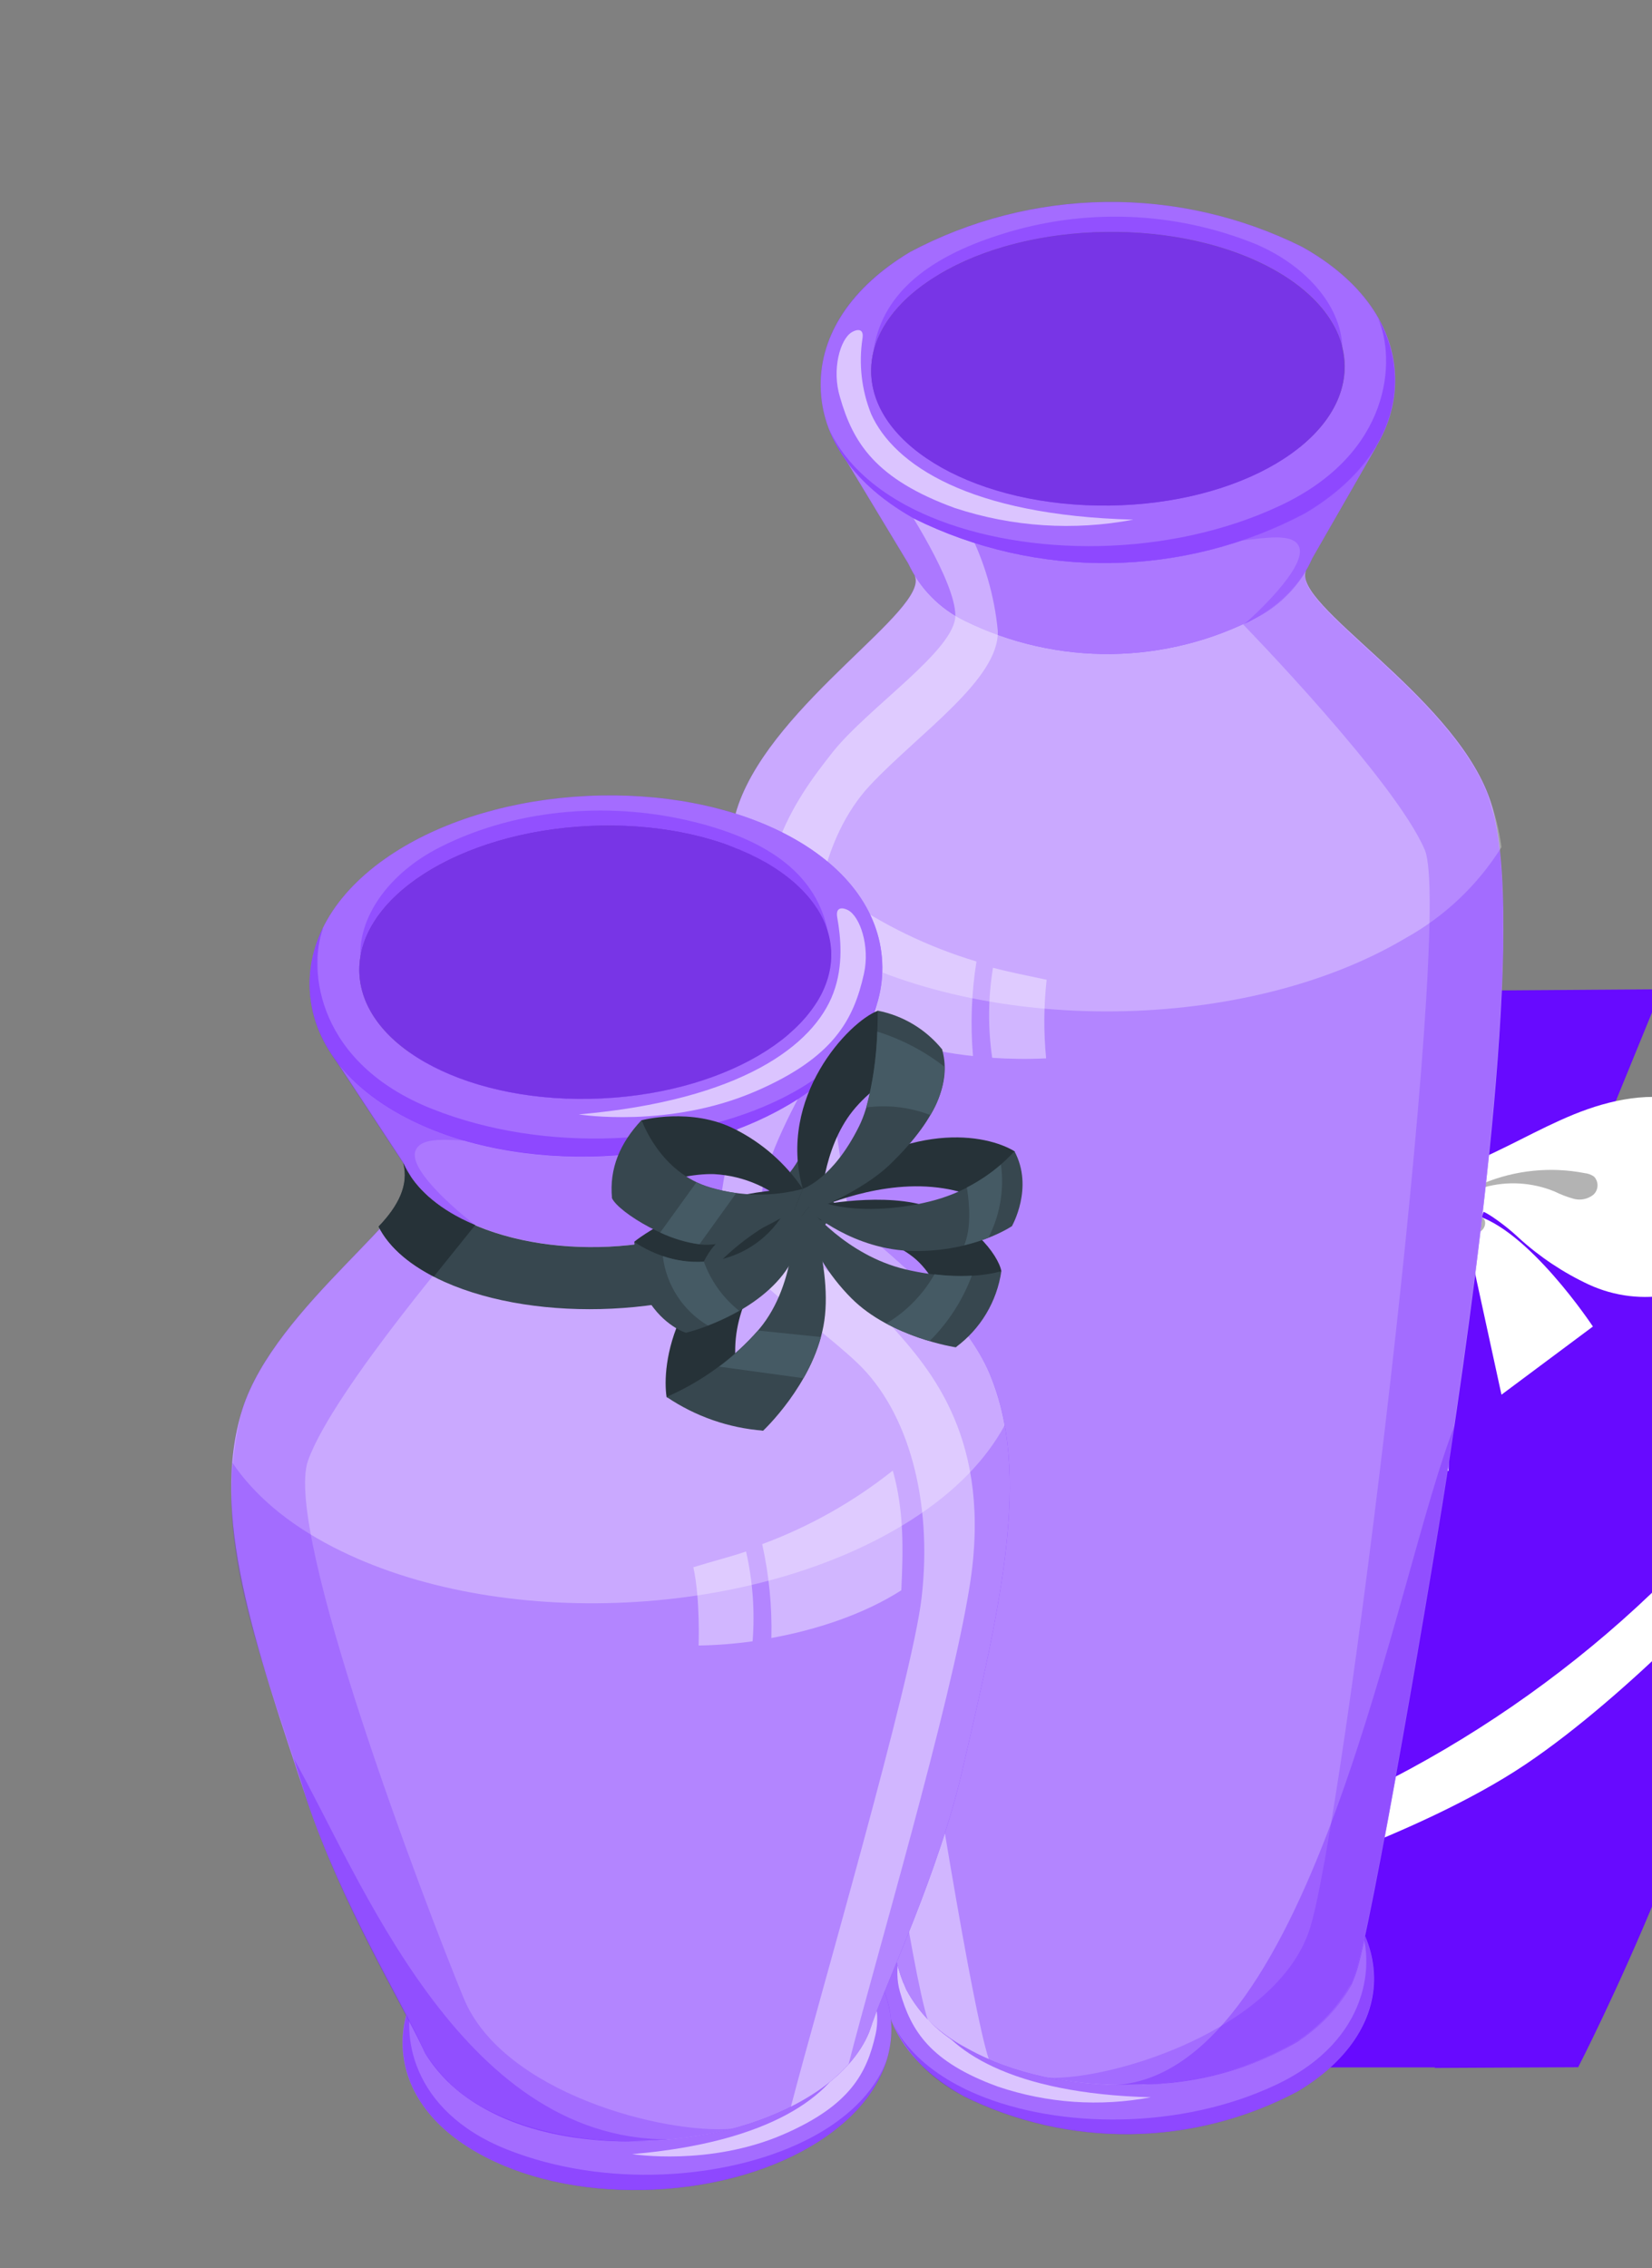 <svg width="118" height="162" viewBox="0 0 118 162" fill="none" xmlns="http://www.w3.org/2000/svg">
<rect x="0" y="0" width="118" height="162" fill="#808080" stroke="none"/>
<g id="Group 76723">
<g id="Bouquet">
<path id="Vector" d="M112.418 85.977L118.676 70.66L105.178 70.754V70.734L88.602 70.699L94.942 85.985C94.942 85.985 81.534 98.419 82.508 112.07C83.482 125.72 94.942 147.663 94.942 147.663H102.487V147.702L112.727 147.651C112.727 147.651 124.07 125.658 124.977 111.999C125.884 98.341 112.418 85.977 112.418 85.977Z" fill="#670AFF"/>
<path id="Vector_2" d="M101.586 83.102C100.416 83.003 99.295 82.591 98.34 81.909C97.362 81.275 96.466 80.516 95.469 79.91C93.004 78.428 90.066 77.943 87.255 78.553C87.12 78.568 86.993 78.627 86.895 78.721C86.809 78.85 86.772 79.005 86.79 79.159C86.805 82.62 86.818 86.081 86.829 89.544C86.794 89.901 86.874 90.26 87.055 90.569C87.361 90.96 87.947 91.026 88.46 91.03C90.108 91.088 91.757 90.969 93.38 90.678C95.01 90.382 96.535 89.669 97.808 88.609C98.387 88.101 98.883 87.506 99.478 87.017C100.049 86.492 100.791 86.192 101.567 86.172L101.586 83.102Z" fill="white"/>
<path id="Vector_3" d="M120.146 91.605C120.561 87.303 120.975 83 120.686 78.698C117.975 77.915 115.03 78.53 112.413 79.597C109.797 80.665 107.36 82.159 104.728 83.192L103.945 86.149C104.826 86.098 105.7 86.33 106.441 86.81C107.174 87.288 107.864 87.83 108.502 88.429C109.987 89.781 111.669 90.901 113.489 91.75C115.322 92.595 117.374 92.843 119.356 92.458C119.605 92.429 119.834 92.308 119.997 92.118C120.087 91.961 120.138 91.785 120.146 91.605Z" fill="white"/>
<path id="Vector_4" d="M101.833 86.888C101.833 86.888 101.051 86.81 99.878 88.742C98.704 90.674 94.863 100.062 94.863 100.062L103.468 105.072L103.883 87.768L101.833 86.888Z" fill="white"/>
<path id="Vector_5" d="M104.639 87.623L107.248 99.615L113.779 94.746C113.779 94.746 109.129 87.705 105.21 86.743L104.639 87.623Z" fill="white"/>
<path id="Vector_6" d="M106.091 85.93C106.125 85.334 106.067 84.737 105.919 84.158C105.805 83.658 105.841 83.192 105.293 82.793C105.034 82.638 104.743 82.545 104.442 82.523C104.141 82.5 103.839 82.549 103.56 82.664C103.255 82.175 102.524 82.207 101.996 82.43C101.735 82.554 101.506 82.738 101.33 82.967C101.153 83.196 101.033 83.464 100.979 83.748C100.872 84.317 100.906 84.904 101.077 85.457C101.264 86.284 101.696 87.034 102.316 87.612C102.602 87.859 102.946 88.029 103.315 88.107C103.684 88.185 104.067 88.168 104.429 88.058C104.891 87.918 105.299 87.638 105.596 87.257C105.894 86.876 106.067 86.413 106.091 85.93Z" fill="white"/>
<path id="Vector_7" d="M98.675 82.911C98.529 82.85 98.389 82.777 98.256 82.692L97.141 82.047C95.927 81.327 94.665 80.692 93.363 80.146C92.06 79.608 90.681 79.276 89.276 79.164C88.848 79.139 88.42 79.139 87.993 79.164C87.837 79.178 87.68 79.178 87.523 79.164C87.676 79.122 87.832 79.096 87.989 79.086C88.417 79.037 88.849 79.023 89.28 79.043C90.705 79.119 92.107 79.438 93.426 79.985C94.736 80.532 95.998 81.186 97.2 81.941C97.666 82.227 98.033 82.465 98.287 82.629C98.425 82.711 98.555 82.805 98.675 82.911Z" fill="white"/>
<path id="Vector_8" d="M96.71 83.932C96.279 83.924 95.848 83.881 95.424 83.803C94.993 83.781 94.566 83.724 94.144 83.635C94.574 83.557 95.014 83.557 95.443 83.635C95.88 83.658 96.309 83.759 96.71 83.932Z" fill="white"/>
<path id="Vector_9" d="M95.56 85.782C95.56 85.829 95.326 85.903 95.02 85.95C94.715 85.997 94.461 86.001 94.453 85.95C94.445 85.899 94.688 85.829 94.993 85.782C95.298 85.735 95.552 85.739 95.56 85.782Z" fill="white"/>
<path id="Vector_10" d="M101.469 84.909C101.393 84.784 101.354 84.64 101.356 84.494C101.323 84.147 101.371 83.798 101.496 83.473C101.619 83.147 101.814 82.853 102.068 82.613C102.267 82.437 102.416 82.366 102.427 82.382C102.103 82.718 101.839 83.107 101.645 83.532C101.506 83.977 101.446 84.443 101.469 84.909Z" fill="white"/>
<path id="Vector_11" d="M103.512 85.95C103.567 85.709 103.643 85.474 103.739 85.246C103.86 84.855 103.895 84.534 103.946 84.538C104.019 84.788 104.004 85.056 103.903 85.297C103.849 85.552 103.711 85.782 103.512 85.95Z" fill="white"/>
<path id="Vector_12" d="M112.023 80.564C111.142 81.019 110.236 81.424 109.308 81.776C108.403 82.181 107.476 82.535 106.531 82.836C107.412 82.379 108.319 81.973 109.246 81.62C110.151 81.215 111.078 80.862 112.023 80.564Z" fill="white"/>
<path id="Vector_13" d="M109.229 84.311C108.987 84.444 108.721 84.525 108.446 84.55C108.178 84.63 107.895 84.654 107.617 84.62C107.86 84.49 108.126 84.409 108.399 84.382C108.668 84.304 108.95 84.28 109.229 84.311Z" fill="white"/>
<path id="Vector_14" d="M99.793 90.753C100.008 89.51 100.586 88.359 101.455 87.444C101.494 87.476 100.986 88.137 100.528 89.052C100.071 89.967 99.84 90.777 99.793 90.753Z" fill="white"/>
<path id="Vector_15" d="M106.469 91.919C106.305 91.454 106.194 90.973 106.137 90.483C106.026 90.004 105.968 89.513 105.965 89.02C106.244 89.964 106.414 90.936 106.469 91.919Z" fill="white"/>
<g id="Group" opacity="0.3">
<path id="Vector_16" d="M113.862 84.041C113.667 83.901 113.439 83.815 113.201 83.791C110.767 83.318 108.248 83.571 105.957 84.518L106.012 84.8C107.674 84.34 109.442 84.446 111.038 85.101C111.478 85.318 111.938 85.493 112.411 85.625C112.649 85.689 112.899 85.696 113.141 85.646C113.382 85.597 113.609 85.492 113.803 85.34C113.894 85.26 113.968 85.162 114.02 85.052C114.073 84.943 114.103 84.824 114.108 84.703C114.114 84.582 114.095 84.461 114.052 84.347C114.01 84.233 113.945 84.129 113.862 84.041Z" fill="black"/>
</g>
<g id="Group_2" opacity="0.3">
<path id="Vector_17" d="M101.652 86.825C101.652 87.427 101.805 88.28 102.239 88.695C102.341 88.808 102.468 88.897 102.61 88.954C102.751 89.011 102.904 89.035 103.057 89.023C103.257 88.979 103.435 88.864 103.557 88.699C103.677 88.534 103.776 88.355 103.854 88.167C103.402 88.157 102.959 88.028 102.573 87.793C102.186 87.557 101.868 87.223 101.652 86.825Z" fill="black"/>
</g>
<g id="Group_3" opacity="0.3">
<path id="Vector_18" d="M106.066 87.205C106.035 87.091 105.937 86.974 105.82 86.993C105.737 87.018 105.666 87.072 105.62 87.146C105.355 87.481 105.015 87.749 104.627 87.928L104.678 87.983C104.83 88.051 104.994 88.089 105.16 88.093C105.327 88.097 105.493 88.067 105.648 88.006C105.799 87.941 105.924 87.826 106 87.68C106.076 87.534 106.1 87.366 106.066 87.205Z" fill="black"/>
</g>
<g id="Group_4" opacity="0.3">
<path id="Vector_19" d="M103.653 83.599C103.708 84.369 103.528 85.138 103.136 85.805C102.776 86.312 102.352 86.772 101.877 87.174L101.986 87.232C102.622 86.891 103.129 86.351 103.429 85.695C103.73 85.039 103.809 84.303 103.653 83.599Z" fill="black"/>
</g>
<g id="Group_5" opacity="0.3">
<path id="Vector_20" d="M100.87 85.344C99.072 85.086 97.241 85.176 95.477 85.61C95.443 85.614 95.411 85.625 95.382 85.641C95.353 85.658 95.328 85.681 95.308 85.708C95.291 85.745 95.288 85.787 95.3 85.827C95.311 85.866 95.337 85.9 95.371 85.923C95.441 85.965 95.52 85.991 95.602 85.997C97.452 86.254 99.337 86.061 101.097 85.434L100.87 85.344Z" fill="black"/>
</g>
<path id="Vector_21" d="M86.895 123.268C86.854 123.19 86.822 123.107 86.801 123.022C86.739 122.838 86.664 122.599 86.567 122.302C86.516 122.142 86.461 121.969 86.402 121.778C86.344 121.586 86.3 121.387 86.242 121.148C86.132 120.694 85.988 120.182 85.89 119.603C85.286 116.596 85.063 113.525 85.225 110.462C85.301 108.774 85.52 107.095 85.878 105.444L85.995 104.881C86.046 104.697 86.093 104.517 86.144 104.341C86.242 103.985 86.332 103.637 86.43 103.304C86.527 102.972 86.656 102.663 86.762 102.362L86.918 101.916C86.981 101.775 87.044 101.638 87.102 101.501C87.302 101.011 87.533 100.534 87.795 100.074C87.979 99.718 88.186 99.376 88.416 99.049L88.862 98.435C88.911 98.361 88.968 98.293 89.031 98.231C88.992 98.311 88.947 98.388 88.898 98.462L88.483 99.092C88.267 99.425 88.071 99.772 87.896 100.128C87.648 100.591 87.428 101.068 87.235 101.556C87.181 101.693 87.122 101.83 87.059 101.971C86.997 102.112 86.962 102.264 86.911 102.413C86.809 102.718 86.703 103.031 86.59 103.355C86.477 103.68 86.41 104.032 86.316 104.384C86.269 104.56 86.222 104.74 86.171 104.924C86.121 105.108 86.097 105.295 86.058 105.483C85.716 107.126 85.505 108.794 85.428 110.47C85.267 113.518 85.467 116.574 86.023 119.576C86.113 120.155 86.246 120.667 86.347 121.121L86.488 121.754C86.543 121.946 86.59 122.118 86.637 122.278C86.715 122.58 86.782 122.822 86.832 123.01C86.858 123.095 86.879 123.181 86.895 123.268Z" fill="white"/>
<path id="Vector_22" d="M94.793 78.948C94.184 77.973 93.634 76.962 93.146 75.921C92.595 74.909 92.107 73.864 91.684 72.792C92.289 73.769 92.837 74.78 93.326 75.819C93.876 76.833 94.365 77.878 94.793 78.948Z" fill="white"/>
<path id="Vector_23" d="M124.563 106.621C115.294 118.156 101.929 127.351 87.84 131.877L89.041 134.857C89.041 134.857 101.307 131.153 108.934 126.041C116.561 120.929 124.896 111.733 124.896 111.733C125.009 110.022 124.897 108.303 124.563 106.621Z" fill="white"/>
</g>
<g id="Vase">
<g id="vase">
<g id="vase_2">
<g id="Ring">
<path id="Vector_24" d="M63.128 141.64C63.19 144.835 65.186 147.664 68.803 149.696C72.522 151.544 76.627 152.479 80.779 152.424C84.931 152.369 89.01 151.326 92.679 149.381C96.246 147.257 98.21 144.325 98.143 141.189C98.076 138.053 96.085 135.166 92.468 133.133C88.749 131.286 84.644 130.35 80.492 130.405C76.34 130.46 72.261 131.503 68.592 133.448C65.025 135.572 63.087 138.483 63.128 141.64ZM70.344 134.825C75.935 131.493 85.076 131.375 90.749 134.552C96.422 137.73 96.499 143.011 90.898 146.33C85.296 149.649 76.172 149.775 70.492 146.603C64.813 143.431 64.741 138.156 70.344 134.825Z" fill="#670AFF"/>
<path id="Vector_25" opacity="0.4" d="M63.122 141.645C63.19 144.835 65.187 147.663 68.804 149.696C72.522 151.543 76.628 152.479 80.78 152.424C84.932 152.369 89.011 151.326 92.68 149.381C96.246 147.257 98.21 144.325 98.144 141.177C98.079 138.029 96.085 135.165 92.468 133.133C88.75 131.285 84.644 130.35 80.492 130.405C76.34 130.46 72.261 131.503 68.593 133.448C65.026 135.572 63.088 138.483 63.122 141.645ZM70.344 134.825C75.935 131.493 85.076 131.374 90.75 134.552C96.423 137.73 96.5 143.01 90.898 146.33C85.297 149.649 76.173 149.775 70.493 146.603C64.813 143.43 64.742 138.156 70.344 134.825Z" fill="white"/>
<path id="Vector_26" opacity="0.1" d="M68.804 149.696C66.47 148.528 64.626 146.569 63.6 144.169C64.008 145.128 65.397 147.759 69.839 149.614C75.687 152.051 84.326 152.123 91.14 148.909C97.955 145.695 98.194 140 97.111 137.503C97.761 138.628 98.112 139.901 98.131 141.199C98.172 144.357 96.234 147.268 92.667 149.391C88.998 151.337 84.919 152.38 80.767 152.434C76.615 152.489 72.51 151.554 68.791 149.707L68.804 149.696Z" fill="#670AFF"/>
<path id="Vector_27" opacity="0.3" d="M68.804 149.696C66.47 148.528 64.626 146.569 63.6 144.169C64.008 145.128 65.397 147.759 69.839 149.614C75.687 152.051 84.326 152.123 91.14 148.909C97.955 145.695 98.194 140 97.111 137.503C97.761 138.628 98.112 139.901 98.131 141.199C98.172 144.357 96.234 147.268 92.667 149.391C88.998 151.337 84.919 152.38 80.767 152.434C76.615 152.489 72.51 151.554 68.791 149.707L68.804 149.696Z" fill="#670AFF"/>
<path id="Vector_28" opacity="0.1" d="M94.93 139.329C94.532 137.55 93.133 135.869 90.763 134.541C85.09 131.364 75.949 131.482 70.358 134.814C68.084 136.165 66.733 137.83 66.343 139.572C66.776 136.193 69.43 133.855 74.077 132.38C79.19 130.733 84.719 130.934 89.698 132.95C92.986 134.391 94.896 136.999 94.93 139.329Z" fill="#670AFF"/>
<path id="Vector_29" opacity="0.2" d="M94.93 139.329C94.532 137.55 93.133 135.869 90.763 134.541C85.09 131.364 75.949 131.482 70.358 134.814C68.084 136.165 66.733 137.83 66.343 139.572C66.776 136.193 69.43 133.855 74.077 132.38C79.19 130.733 84.719 130.934 89.698 132.95C92.986 134.391 94.896 136.999 94.93 139.329Z" fill="#670AFF"/>
<path id="Vector_30" opacity="0.6" d="M65.025 138.341C65.306 138.172 65.782 138.068 65.701 138.752C65.462 140.309 65.644 141.902 66.229 143.365C67.618 146.451 72.219 149.537 82.205 149.797C78.56 150.484 74.799 150.223 71.284 149.037C66.444 147.277 65.082 145.055 64.286 142.278C63.806 140.621 64.307 138.766 65.025 138.341Z" fill="white"/>
</g>
<path id="Vector_31" d="M56.672 104.351C54.221 89.155 50.148 64.781 52.751 57.455C55.354 50.128 66.383 43.527 65.344 41.135L93.276 40.766C92.311 43.182 103.502 49.493 106.297 56.754C109.092 64.014 105.869 88.605 103.608 103.729C102.497 111.209 97.867 138.27 96.812 141.008L96.727 141.23L96.543 141.698C95.571 143.495 94.118 144.986 92.345 146.002C85.96 149.81 75.531 149.941 69.048 146.311C67.217 145.387 65.712 143.923 64.738 142.118L64.539 141.645C64.496 141.594 64.48 141.51 64.452 141.437C63.319 138.722 57.877 111.82 56.672 104.351Z" fill="#670AFF"/>
<path id="Vector_32" opacity="0.5" d="M56.672 104.351C54.221 89.155 50.148 64.781 52.751 57.455C55.354 50.128 66.383 43.527 65.344 41.135L93.276 40.766C92.311 43.182 103.502 49.493 106.297 56.754C109.092 64.014 105.869 88.605 103.608 103.729C102.497 111.209 97.867 138.27 96.812 141.008L96.727 141.23L96.543 141.698C95.571 143.495 94.118 144.986 92.345 146.002C85.96 149.81 75.531 149.941 69.048 146.311C67.217 145.387 65.712 143.923 64.738 142.118L64.539 141.645C64.496 141.594 64.48 141.51 64.452 141.437C63.319 138.722 57.877 111.82 56.672 104.351Z" fill="white"/>
<path id="Vector_33" opacity="0.3" d="M106.29 56.759C106.754 57.967 107.074 59.226 107.246 60.508C105.552 63.215 103.2 65.447 100.409 66.998C89.034 73.768 70.456 74.013 58.913 67.54C56.079 66.067 53.666 63.897 51.903 61.234C52.043 59.946 52.328 58.679 52.751 57.455C55.334 50.156 66.383 43.527 65.344 41.135L93.276 40.767C92.311 43.182 103.495 49.499 106.29 56.759Z" fill="white"/>
<path id="Vector_34" opacity="0.2" d="M93.199 41.025C93.192 41.146 93.205 41.267 93.237 41.383C93.251 41.455 93.27 41.526 93.294 41.595C94.357 44.433 103.723 50.228 106.266 56.769C106.423 57.244 106.575 57.777 106.73 58.341C108.668 67.093 105.678 89.586 103.577 103.744C102.466 111.225 97.835 138.285 96.781 141.023L96.696 141.245L96.511 141.713L96.466 141.75C95.573 143.325 94.323 144.668 92.817 145.673L92.297 145.998C89.429 147.606 86.242 148.565 82.963 148.809C80.306 149.034 77.631 148.906 75.007 148.428L74.903 148.407C79.668 148.543 91.123 144.898 93.512 137.9C95.902 130.903 103.875 65.65 101.771 60.703C99.667 55.756 88.796 44.602 88.796 44.602C90.099 43.471 91.263 42.191 92.264 40.786L93.222 40.767C93.201 40.852 93.193 40.939 93.199 41.025Z" fill="#670AFF"/>
<path id="Vector_35" opacity="0.3" d="M103.925 101.768L103.625 103.748C102.514 111.229 97.884 138.289 96.83 141.027L96.744 141.25L96.56 141.717C95.763 143.148 94.668 144.391 93.349 145.362L93.26 145.436L92.914 145.67C92.747 145.809 92.561 145.91 92.368 146.016C89.783 147.475 86.931 148.399 83.981 148.731L83.808 148.757L83.111 148.817L82.516 148.869C81.535 148.873 80.601 148.882 79.752 148.928L79.694 148.923C93.908 147.97 99.695 112.287 103.925 101.768Z" fill="#670AFF"/>
<path id="Vector_36" d="M60.14 32.396L64.872 40.241C65.708 42.032 67.135 43.481 68.913 44.344C72.174 45.948 75.768 46.759 79.402 46.711C83.036 46.664 86.608 45.759 89.826 44.071C91.569 43.152 92.948 41.669 93.737 39.864L98.313 31.892L60.14 32.396Z" fill="#670AFF"/>
<path id="Vector_37" opacity="0.45" d="M60.14 32.396L64.872 40.241C65.708 42.032 67.135 43.481 68.913 44.344C72.174 45.948 75.768 46.759 79.402 46.711C83.036 46.664 86.608 45.759 89.826 44.071C91.569 43.152 92.948 41.669 93.737 39.864L98.313 31.892L60.14 32.396Z" fill="white"/>
<path id="Vector_38" opacity="0.2" d="M93.727 39.862C93.658 40.037 93.579 40.207 93.491 40.372L93.278 40.766C92.427 42.147 91.235 43.284 89.815 44.069C89.515 44.254 89.205 44.414 88.883 44.574C89.254 44.265 93.52 40.446 92.761 38.988C92.003 37.531 87.936 39.184 81.835 39.132L81.587 32.111L98.302 31.89L93.727 39.862Z" fill="#670AFF"/>
<g id="Group_6" opacity="0.4">
<path id="Vector_39" d="M59.479 53.719C62.022 50.521 68.257 46.416 68.24 43.951C68.224 41.487 64.615 36.019 64.615 36.019L69.166 37.847C70.314 40.093 71.028 42.534 71.27 45.044C71.408 48.5 65.625 52.381 62.156 56.079C58.687 59.777 57.35 66.31 58.548 73.146C59.588 78.999 68.263 139.814 70.622 147.058C70.066 146.817 69.523 146.547 68.996 146.247C68.004 145.713 67.088 145.049 66.271 144.273C63.952 137.038 56.885 80.978 55.011 72.497C52.799 62.231 56.958 56.931 59.479 53.719Z" fill="white"/>
<path id="Vector_40" d="M70.928 69.12C70.58 71.248 70.56 73.417 70.87 75.552C72.152 75.64 73.439 75.654 74.723 75.592C74.54 73.725 74.552 71.844 74.759 69.979C73.444 69.699 71.994 69.412 70.928 69.12ZM60.004 72.583C62.96 74.126 66.182 75.091 69.5 75.426C69.307 73.174 69.389 70.907 69.747 68.675C66.297 67.638 63.035 66.057 60.083 63.992C59.577 66.831 59.55 69.735 60.004 72.583Z" fill="white"/>
</g>
<g id="ring">
<path id="Vector_41" d="M58.619 27.591C58.668 31.304 61.031 34.651 65.266 37.023C69.625 39.187 74.437 40.282 79.303 40.218C84.169 40.153 88.951 38.932 93.251 36.654C97.43 34.173 99.697 30.761 99.653 27.054C99.609 23.347 97.241 19.994 92.999 17.627C88.642 15.46 83.832 14.363 78.966 14.426C74.1 14.489 69.32 15.711 65.021 17.991C60.842 20.472 58.568 23.889 58.619 27.591ZM67.101 19.581C73.66 15.682 84.362 15.541 91.012 19.269C97.663 22.997 97.746 29.17 91.193 33.075C84.64 36.981 73.939 37.11 67.282 33.387C60.626 29.665 60.524 23.496 67.076 19.602L67.101 19.581Z" fill="#670AFF"/>
<path id="Vector_42" opacity="0.4" d="M58.619 27.591C58.668 31.305 61.031 34.651 65.266 37.024C69.625 39.187 74.437 40.282 79.303 40.218C84.169 40.154 88.95 38.932 93.251 36.654C97.429 34.173 99.697 30.761 99.653 27.054C99.609 23.347 97.241 19.994 92.999 17.627C88.642 15.46 83.832 14.363 78.966 14.427C74.1 14.49 69.32 15.712 65.021 17.991C60.848 20.479 58.568 23.89 58.619 27.591ZM67.101 19.581C73.654 15.676 84.362 15.542 91.012 19.27C97.663 22.998 97.746 29.171 91.193 33.076C84.64 36.981 73.933 37.116 67.282 33.388C60.632 29.66 60.524 23.496 67.076 19.603L67.101 19.581Z" fill="white"/>
<path id="Vector_43" d="M96.039 26.125C95.968 20.733 88.342 16.461 79.004 16.583C69.667 16.706 62.155 21.176 62.225 26.568C62.296 31.96 69.923 36.232 79.26 36.11C88.598 35.987 96.11 31.517 96.039 26.125Z" fill="#670AFF"/>
<path id="Vector_44" opacity="0.2" d="M96.039 26.125C95.968 20.733 88.342 16.461 79.004 16.583C69.667 16.706 62.155 21.176 62.225 26.568C62.296 31.96 69.923 36.232 79.26 36.11C88.598 35.987 96.11 31.517 96.039 26.125Z" fill="white"/>
<path id="Vector_45" opacity="0.1" d="M96.039 26.125C95.968 20.733 88.342 16.461 79.004 16.583C69.667 16.706 62.155 21.176 62.225 26.568C62.296 31.96 69.923 36.232 79.26 36.11C88.598 35.987 96.11 31.517 96.039 26.125Z" fill="black"/>
<path id="Vector_46" opacity="0.1" d="M65.266 37.024C62.166 35.275 60.113 33.067 59.18 30.554C59.656 31.673 61.281 34.757 66.485 36.929C73.334 39.789 83.46 39.867 91.447 36.111C99.433 32.355 99.715 25.672 98.432 22.726C99.19 24.044 99.602 25.532 99.63 27.052C99.674 30.759 97.406 34.171 93.228 36.652C88.927 38.93 84.146 40.152 79.28 40.216C74.414 40.28 69.602 39.185 65.243 37.022L65.266 37.024Z" fill="#670AFF"/>
<path id="Vector_47" opacity="0.3" d="M65.266 37.024C62.166 35.275 60.113 33.067 59.18 30.554C59.656 31.673 61.281 34.757 66.485 36.929C73.334 39.789 83.46 39.867 91.447 36.111C99.433 32.355 99.715 25.672 98.432 22.726C99.19 24.044 99.602 25.532 99.63 27.052C99.674 30.759 97.406 34.171 93.228 36.652C88.927 38.93 84.146 40.152 79.28 40.216C74.414 40.28 69.602 39.185 65.243 37.022L65.266 37.024Z" fill="#670AFF"/>
<path id="Vector_48" opacity="0.1" d="M95.876 24.894C95.392 22.83 93.766 20.85 90.991 19.297C84.341 15.569 73.639 15.71 67.08 19.608C64.413 21.201 62.829 23.146 62.37 25.183C62.913 21.193 65.996 18.487 71.44 16.76C77.425 14.835 83.896 15.077 89.72 17.444C93.583 19.109 95.87 22.13 95.876 24.894Z" fill="#670AFF"/>
<path id="Vector_49" opacity="0.2" d="M95.876 24.894C95.392 22.83 93.766 20.85 90.991 19.297C84.341 15.569 73.639 15.71 67.08 19.608C64.413 21.201 62.829 23.146 62.37 25.183C62.913 21.193 65.996 18.487 71.44 16.76C77.425 14.835 83.896 15.077 89.72 17.444C93.583 19.109 95.87 22.13 95.876 24.894Z" fill="#670AFF"/>
<path id="Vector_50" opacity="0.6" d="M60.851 23.721C61.169 23.532 61.73 23.4 61.606 24.174C61.326 25.998 61.54 27.863 62.227 29.576C63.85 33.191 69.247 36.816 80.954 37.115C76.7 37.926 72.309 37.639 68.197 36.282C62.528 34.215 60.93 31.618 59.999 28.367C59.399 26.411 60.002 24.222 60.851 23.721Z" fill="white"/>
</g>
</g>
</g>
</g>
<g id="Bouquet_2">
<g id="bouquet">
<g id="Vase_2">
<g id="Ring_2">
<path id="Vector_51" d="M57.722 136.749C54.422 135.048 50.161 134.231 45.684 134.447C41.206 134.662 37.048 135.885 33.926 137.895C30.447 140.134 28.612 143.101 28.764 146.254C28.916 149.406 31.008 152.188 34.706 154.081C38.006 155.782 42.267 156.599 46.74 156.384C51.214 156.168 55.38 154.945 58.502 152.935C61.981 150.696 63.812 147.726 63.66 144.573C63.508 141.42 61.401 138.643 57.722 136.749ZM56.616 149.964C51.154 153.477 42.051 153.915 36.281 150.943C30.511 147.971 30.254 142.716 35.716 139.203C41.178 135.69 50.277 135.252 56.051 138.224C61.825 141.196 62.082 146.454 56.616 149.964Z" fill="#670AFF"/>
<path id="Vector_52" opacity="0.4" d="M57.722 136.749C54.422 135.048 50.161 134.231 45.684 134.447C41.206 134.662 37.048 135.885 33.922 137.895C30.443 140.134 28.612 143.105 28.764 146.254C28.916 149.402 31.008 152.188 34.702 154.081C38.006 155.782 42.283 156.598 46.74 156.384C51.198 156.169 55.38 154.945 58.502 152.935C61.977 150.696 63.812 147.726 63.66 144.577C63.508 141.428 61.397 138.644 57.722 136.749ZM56.616 149.967C51.158 153.481 42.052 153.919 36.278 150.947C30.503 147.975 30.254 142.716 35.712 139.203C41.17 135.69 50.281 135.251 56.051 138.224C61.821 141.196 62.082 146.454 56.616 149.967Z" fill="white"/>
<path id="Vector_53" opacity="0.1" d="M58.503 152.936C61.025 151.31 62.682 149.304 63.344 147.118C63 148.094 61.775 150.801 57.464 152.919C51.791 155.706 43.193 156.301 36.211 153.524C29.228 150.747 28.643 145.105 29.568 142.523C28.994 143.682 28.723 144.969 28.781 146.261C28.933 149.414 31.025 152.195 34.722 154.089C38.023 155.79 42.284 156.607 46.757 156.391C51.23 156.176 55.381 154.946 58.503 152.936Z" fill="#670AFF"/>
<path id="Vector_54" opacity="0.3" d="M58.503 152.936C61.025 151.31 62.682 149.304 63.344 147.118C63 148.094 61.775 150.801 57.464 152.919C51.791 155.706 43.193 156.301 36.211 153.524C29.228 150.747 28.643 145.105 29.568 142.523C28.994 143.682 28.723 144.969 28.781 146.261C28.933 149.414 31.025 152.195 34.722 154.089C38.023 155.79 42.284 156.607 46.757 156.391C51.23 156.176 55.381 154.946 58.503 152.936Z" fill="#670AFF"/>
<path id="Vector_55" opacity="0.1" d="M31.857 144.22C32.163 142.439 33.44 140.67 35.719 139.202C41.177 135.689 50.28 135.25 56.054 138.222C58.403 139.433 59.839 141.02 60.343 142.715C59.672 139.352 56.914 137.21 52.189 136.028C47.381 134.826 41.598 135.081 36.69 137.557C33.502 139.187 31.745 141.888 31.857 144.22Z" fill="#670AFF"/>
<path id="Vector_56" opacity="0.2" d="M31.857 144.22C32.163 142.439 33.44 140.67 35.719 139.202C41.177 135.689 50.28 135.25 56.054 138.222C58.403 139.433 59.839 141.02 60.343 142.715C59.672 139.352 56.914 137.21 52.189 136.028C47.381 134.826 41.598 135.081 36.69 137.557C33.502 139.187 31.745 141.888 31.857 144.22Z" fill="#670AFF"/>
<path id="Vector_57" opacity="0.6" d="M61.564 141.4C61.279 141.253 60.798 141.175 60.92 141.85C61.129 143.015 61.316 144.78 60.677 146.475C59.482 149.634 55.09 153.009 45.157 153.856C45.157 153.856 50.683 154.745 55.987 152.434C60.701 150.382 61.922 148.091 62.546 145.281C62.923 143.598 62.307 141.783 61.564 141.4Z" fill="white"/>
</g>
<path id="Vector_58" d="M68.74 126.432C71.443 114.742 73.718 105.226 70.676 98.093C67.635 90.96 56.257 85.055 57.138 82.612L29.301 83.953C30.413 86.299 19.655 93.267 17.313 100.663C14.971 108.06 18.146 117.309 21.96 128.685C24.361 135.845 28.857 143.335 30.077 146.002C30.105 146.075 30.143 146.143 30.174 146.212C30.305 146.5 30.388 146.672 30.388 146.672C31.467 148.401 33.005 149.797 34.831 150.703C41.42 154.098 51.808 153.597 58.049 149.584C60.096 148.268 61.436 146.731 62.084 145.145C62.084 145.145 62.145 144.962 62.252 144.663C62.273 144.592 62.304 144.52 62.324 144.448C63.283 141.677 67.043 133.789 68.74 126.432Z" fill="#670AFF"/>
<path id="Vector_59" opacity="0.5" d="M68.74 126.432C71.443 114.742 73.718 105.226 70.676 98.093C67.635 90.96 56.257 85.055 57.138 82.612L29.301 83.953C30.413 86.299 19.655 93.267 17.313 100.663C14.971 108.06 18.146 117.309 21.96 128.685C24.361 135.845 28.857 143.335 30.077 146.002C30.105 146.075 30.143 146.143 30.174 146.212C30.305 146.5 30.388 146.672 30.388 146.672C31.475 148.394 33.011 149.788 34.831 150.703C41.42 154.098 51.808 153.597 58.049 149.584C60.096 148.268 61.436 146.731 62.084 145.145C62.084 145.145 62.145 144.962 62.252 144.663C62.273 144.592 62.304 144.52 62.324 144.448C63.283 141.677 67.043 133.789 68.74 126.432Z" fill="white"/>
<path id="Vector_60" opacity="0.3" d="M17.314 100.664C16.933 101.9 16.692 103.176 16.596 104.466C18.111 106.723 20.498 108.805 23.807 110.505C35.544 116.55 54.058 115.658 65.16 108.514C68.29 106.503 70.462 104.201 71.757 101.809C71.537 100.534 71.175 99.288 70.677 98.094C67.632 90.957 56.258 85.055 57.138 82.613L29.302 83.953C30.414 86.3 19.656 93.268 17.314 100.664Z" fill="white"/>
<path id="Vector_61" opacity="0.2" d="M40.601 81.627L40.42 74.619L23.758 75.421L28.798 83.077C28.94 83.381 29.104 83.674 29.29 83.954C30.402 86.301 19.644 93.268 17.302 100.665C14.92 109.997 18.464 117.466 21.949 128.686C24.586 136.446 28.845 143.324 30.377 146.685C34.584 153.374 45.212 153.857 52.298 152.039C47.572 152.47 35.926 149.538 33.119 142.715C30.312 135.892 20.216 109.386 22.001 104.327C23.786 99.268 33.933 87.505 33.933 87.505C33.933 87.505 29.009 83.721 29.694 82.16C30.378 80.6 34.548 82.052 40.601 81.627Z" fill="#670AFF"/>
<path id="Vector_62" opacity="0.3" d="M47.632 152.804C32.822 152.734 25.76 134.078 20.982 125.6C21.304 126.594 21.635 127.616 21.961 128.685C24.598 136.445 28.857 143.323 30.389 146.684C33.26 151.245 39.128 152.92 44.812 152.952C45.796 152.904 46.726 152.859 47.574 152.819L47.632 152.804Z" fill="#670AFF"/>
<path id="Vector_63" d="M61.79 73.59L57.556 81.692C57.039 83.24 55.804 84.745 53.813 86.027C51.014 87.826 47.292 88.839 43.51 89.022C39.728 89.204 35.926 88.553 32.967 87.031C30.867 85.957 29.492 84.567 28.829 83.076L23.789 75.42L61.79 73.59Z" fill="#670AFF"/>
<path id="Vector_64" opacity="0.45" d="M61.79 73.59L57.556 81.692C57.039 83.24 55.804 84.745 53.813 86.027C51.014 87.826 47.292 88.839 43.51 89.022C39.728 89.204 35.926 88.553 32.967 87.031C30.867 85.957 29.492 84.567 28.829 83.076L23.789 75.42L61.79 73.59Z" fill="white"/>
<path id="Vector_65" opacity="0.2" d="M28.798 83.076C28.872 83.245 28.959 83.409 29.049 83.573C29.139 83.737 29.206 83.828 29.29 83.953C30.223 85.275 31.48 86.335 32.939 87.032C33.252 87.189 33.577 87.334 33.904 87.475C33.522 87.18 29.021 83.649 29.693 82.152C30.381 80.588 34.517 82.053 40.589 81.627L40.408 74.619L23.757 75.421L28.798 83.076Z" fill="#670AFF"/>
<g id="Group_7" opacity="0.4">
<path id="Vector_66" d="M63.748 94.781C61.04 91.736 54.544 88.078 54.424 85.593C54.304 83.108 57.539 77.494 57.539 77.494L53.12 79.586C53.12 79.586 51.391 83.437 51.463 86.887C51.535 90.337 57.528 93.847 61.211 97.319C64.895 100.792 66.626 107.212 65.83 114.107C65.151 120.014 58.4 143.102 56.495 150.466C57.027 150.199 57.545 149.905 58.047 149.584C58.995 148.986 59.858 148.264 60.614 147.436C62.488 140.09 67.908 121.804 69.263 113.272C70.927 102.854 66.46 97.83 63.748 94.781Z" fill="white"/>
<path id="Vector_67" d="M49.525 111.94C50.025 114.187 49.9 117.53 49.9 117.53C51.191 117.51 52.48 117.408 53.758 117.227C53.926 115.078 53.768 112.916 53.289 110.815C52.253 111.175 50.817 111.534 49.525 111.94ZM63.771 105.036C60.959 107.27 57.81 109.043 54.442 110.29C54.932 112.49 55.153 114.741 55.098 116.994C58.289 116.413 61.674 115.318 64.379 113.586C64.515 110.717 64.584 107.922 63.771 105.036Z" fill="white"/>
</g>
<g id="ring_2">
<path id="Vector_68" d="M56.057 59.546C52.187 57.556 47.179 56.599 41.952 56.85C36.724 57.102 31.832 58.536 28.174 60.889C24.095 63.514 21.948 66.993 22.126 70.688C22.304 74.384 24.775 77.637 29.088 79.857C32.955 81.848 37.962 82.809 43.19 82.557C48.417 82.305 53.29 80.868 56.971 78.514C61.046 75.89 63.193 72.411 63.015 68.719C62.837 65.027 60.366 61.767 56.057 59.546ZM54.771 75.033C48.375 79.151 37.705 79.665 30.939 76.181C24.173 72.697 23.877 66.539 30.277 62.425C36.677 58.31 47.339 57.797 54.108 61.277C60.878 64.757 61.167 70.919 54.771 75.033Z" fill="#670AFF"/>
<path id="Vector_69" opacity="0.4" d="M56.057 59.546C52.19 57.555 47.179 56.599 41.952 56.85C36.724 57.102 31.832 58.536 28.171 60.889C24.095 63.514 21.948 66.993 22.126 70.684C22.304 74.376 24.775 77.637 29.084 79.857C32.955 81.848 37.962 82.805 43.19 82.553C48.417 82.302 53.313 80.867 56.971 78.514C61.046 75.89 63.193 72.411 63.015 68.719C62.837 65.027 60.366 61.767 56.057 59.546ZM54.767 75.033C48.375 79.151 37.705 79.665 30.935 76.181C24.165 72.697 23.881 66.539 30.273 62.421C36.665 58.303 47.342 57.793 54.104 61.273C60.866 64.754 61.167 70.919 54.767 75.033Z" fill="white"/>
<path id="Vector_70" d="M42.992 78.455C52.298 78.007 59.632 73.288 59.373 67.915C59.115 62.543 51.361 58.551 42.055 58.999C32.749 59.447 25.414 64.166 25.673 69.538C25.932 74.911 33.686 78.903 42.992 78.455Z" fill="#670AFF"/>
<path id="Vector_71" opacity="0.2" d="M42.992 78.455C52.298 78.007 59.632 73.288 59.373 67.915C59.115 62.543 51.361 58.551 42.055 58.999C32.749 59.447 25.414 64.166 25.673 69.538C25.932 74.911 33.686 78.903 42.992 78.455Z" fill="white"/>
<path id="Vector_72" opacity="0.1" d="M42.992 78.455C52.298 78.007 59.632 73.288 59.373 67.915C59.115 62.543 51.361 58.551 42.055 58.999C32.749 59.447 25.414 64.166 25.673 69.538C25.932 74.911 33.686 78.903 42.992 78.455Z" fill="black"/>
<path id="Vector_73" opacity="0.1" d="M56.97 78.514C59.925 76.613 61.855 74.257 62.645 71.697C62.234 72.845 60.804 76.011 55.755 78.494C49.107 81.763 39.033 82.456 30.853 79.2C22.672 75.944 21.981 69.313 23.07 66.316L23.047 66.317C22.374 67.676 22.057 69.184 22.126 70.7C22.304 74.392 24.775 77.648 29.087 79.868C32.954 81.859 37.962 82.82 43.189 82.569C48.417 82.317 53.293 80.872 56.97 78.514Z" fill="#670AFF"/>
<path id="Vector_74" opacity="0.3" d="M56.97 78.514C59.925 76.613 61.855 74.257 62.645 71.697C62.234 72.845 60.804 76.011 55.755 78.494C49.107 81.763 39.033 82.456 30.853 79.2C22.672 75.944 21.981 69.313 23.07 66.316L23.047 66.317C22.374 67.676 22.057 69.184 22.126 70.7C22.304 74.392 24.775 77.648 29.087 79.868C32.954 81.859 37.962 82.82 43.189 82.569C48.417 82.317 53.293 80.872 56.97 78.514Z" fill="#670AFF"/>
<path id="Vector_75" opacity="0.1" d="M25.749 68.305C26.102 66.216 27.604 64.143 30.274 62.424C36.67 58.31 47.336 57.796 54.106 61.276C56.857 62.71 58.54 64.556 59.133 66.54C58.352 62.603 55.117 60.077 49.593 58.71C43.96 57.301 37.181 57.6 31.431 60.508C27.677 62.404 25.617 65.57 25.749 68.305Z" fill="#670AFF"/>
<path id="Vector_76" opacity="0.2" d="M25.749 68.305C26.102 66.216 27.604 64.143 30.274 62.424C36.67 58.31 47.336 57.796 54.106 61.276C56.857 62.71 58.54 64.556 59.133 66.54C58.352 62.603 55.117 60.077 49.593 58.71C43.96 57.301 37.181 57.6 31.431 60.508C27.677 62.404 25.617 65.57 25.749 68.305Z" fill="#670AFF"/>
<path id="Vector_77" opacity="0.6" d="M60.56 64.999C60.227 64.828 59.662 64.733 59.802 65.525C60.048 66.904 60.269 68.957 59.519 70.943C58.13 74.644 52.971 78.581 41.335 79.596C41.335 79.596 47.795 80.635 54.024 77.923C59.547 75.523 60.977 72.838 61.711 69.545C62.148 67.574 61.431 65.447 60.56 64.999Z" fill="white"/>
</g>
</g>
<g id="Bow">
<g id="ribbon">
<path id="Vector_78" d="M27.048 87.62C27.797 89.107 29.347 90.477 31.733 91.549C35.087 93.052 39.42 93.677 43.71 93.47C48 93.264 52.265 92.224 55.447 90.407C57.735 89.122 59.134 87.598 59.733 86.046C58.138 84.556 57.241 83.096 57.543 81.714C57.022 83.263 55.79 84.767 53.8 86.049C51.001 87.848 47.279 88.862 43.497 89.044C39.715 89.226 35.913 88.575 32.953 87.053C30.854 85.98 29.479 84.589 28.816 83.098C29.214 84.614 28.48 86.118 27.048 87.62Z" fill="#37474F"/>
<path id="Vector_79" d="M33.945 87.499C33.601 87.351 33.269 87.202 32.944 87.038C30.844 85.964 29.469 84.574 28.806 83.082C29.206 84.629 28.463 86.122 27.038 87.604C27.705 88.931 29.022 90.168 30.989 91.177L33.945 87.499Z" fill="#263238"/>
</g>
<g id="bow">
<path id="Vector_80" d="M47.614 99.79C47.279 97.628 47.843 90.729 56.76 86.427L58.019 86.867C58.019 86.867 48.466 93.812 54.528 102.194L47.614 99.79Z" fill="#263238"/>
<path id="Vector_81" d="M57.341 84.915C57.341 84.915 59.613 90.539 58.816 94.724C58.019 98.909 54.512 102.183 54.512 102.183C52.042 101.994 49.664 101.163 47.613 99.775C50.146 98.673 52.402 97.022 54.218 94.942C57.037 91.599 56.743 86.401 56.743 86.401L57.341 84.915Z" fill="#37474F"/>
<path id="Vector_82" d="M54.149 95.034L58.639 95.496C58.348 96.525 57.929 97.513 57.391 98.438L51.371 97.612C52.389 96.857 53.32 95.993 54.149 95.034Z" fill="#455A64"/>
<path id="Vector_83" d="M45.294 88.698C45.294 88.698 49.778 84.977 57.34 84.911L57.285 86.194C57.285 86.194 53.601 86.869 51.477 88.533C49.352 90.198 48.978 95.189 48.978 95.189L45.294 88.698Z" fill="#263238"/>
<path id="Vector_84" d="M57.342 84.915C57.342 84.915 57.907 86.482 56.934 89.223C55.662 92.808 51.087 94.658 48.998 95.193C48.998 95.193 47.41 94.729 46.217 92.731C45.366 91.323 45.314 88.701 45.314 88.701C45.314 88.701 48.373 90.986 51.982 89.814C52.975 89.502 53.888 88.977 54.657 88.276C55.426 87.574 56.032 86.714 56.434 85.754L57.342 84.915Z" fill="#37474F"/>
<path id="Vector_85" d="M52.795 93.62C52.078 94.026 51.332 94.379 50.563 94.675C49.682 94.15 48.933 93.43 48.374 92.57C47.816 91.71 47.462 90.734 47.34 89.716C48.284 90.037 49.281 90.172 50.276 90.111C50.772 91.492 51.645 92.707 52.795 93.62Z" fill="#455A64"/>
<path id="Vector_86" d="M45.831 80.014C45.831 80.014 49.376 79.06 52.491 80.649C54.446 81.632 56.116 83.101 57.341 84.915L56.744 86.416C55.21 84.891 53.172 83.982 51.013 83.861C48.181 83.766 43.715 85.583 43.715 85.583L45.831 80.014Z" fill="#263238"/>
<path id="Vector_87" d="M57.341 84.914L56.744 86.415C56.744 86.415 53.055 88.845 50.559 88.906C48.064 88.968 44.183 86.602 43.715 85.582C43.511 83.466 44.281 81.639 45.831 79.998C45.831 79.998 47.113 83.774 50.762 84.82C52.905 85.455 55.181 85.488 57.341 84.914Z" fill="#37474F"/>
<path id="Vector_88" d="M52.589 85.214L49.965 88.865C48.991 88.735 48.044 88.455 47.157 88.033L49.745 84.446C50.074 84.608 50.417 84.741 50.77 84.844C51.367 85.011 51.975 85.135 52.589 85.214Z" fill="#455A64"/>
<path id="Vector_89" d="M71.525 90.791C71.312 89.626 69.321 86.981 65.897 86.061C62.473 85.142 57.744 86.219 57.744 86.219L57.265 86.853C57.265 86.853 62.795 87.844 65.239 89.797C67.683 91.751 68.29 96.229 68.29 96.229L71.525 90.791Z" fill="#263238"/>
<path id="Vector_90" d="M57.744 86.219C57.744 86.219 60.419 89.649 64.658 90.659C68.897 91.669 71.525 90.79 71.525 90.79C71.369 91.868 71 92.904 70.44 93.838C69.88 94.772 69.14 95.585 68.263 96.23C68.263 96.23 63.608 95.53 60.815 92.728C59.176 91.083 57.958 89.068 57.262 86.853L57.744 86.219Z" fill="#37474F"/>
<path id="Vector_91" d="M66.747 91.017C67.631 91.127 68.524 91.16 69.414 91.116C68.759 92.873 67.729 94.467 66.397 95.788C65.327 95.474 64.291 95.053 63.305 94.531C64.738 93.678 65.924 92.467 66.747 91.017Z" fill="#455A64"/>
<path id="Vector_92" d="M72.469 82.232C70.475 81.012 64.842 79.909 57.985 85.424L57.865 86.526C57.865 86.526 62.168 84.388 66.58 84.779C70.993 85.169 72.279 87.575 72.279 87.575L72.469 82.232Z" fill="#263238"/>
<path id="Vector_93" d="M57.866 86.527C57.866 86.527 60.941 89.304 65.286 89.353C69.631 89.402 72.28 87.575 72.28 87.575C72.28 87.575 73.859 84.832 72.461 82.225C70.835 84.006 68.714 85.26 66.369 85.824C62.433 86.796 58.853 86.272 57.973 85.417L57.866 86.527Z" fill="#37474F"/>
<path id="Vector_94" d="M69.061 84.813C69.935 84.365 70.752 83.816 71.496 83.176C71.741 84.969 71.429 86.794 70.601 88.404C70.037 88.621 69.46 88.801 68.873 88.941C69.371 87.735 69.268 86.087 69.061 84.813Z" fill="#455A64"/>
<path id="Vector_95" d="M62.693 72.197C60.654 72.96 55.495 78.358 57.342 84.919L58.631 86.153C58.631 86.153 58.716 82.072 60.922 79.334C63.128 76.597 67.29 74.955 67.29 74.955L62.693 72.197Z" fill="#263238"/>
<path id="Vector_96" d="M57.865 86.526C57.865 86.526 61.497 85.177 63.577 83.162C67.241 79.629 67.876 76.956 67.289 74.944C66.127 73.514 64.5 72.538 62.692 72.185C62.692 72.185 62.78 77.581 61.367 80.433C59.482 84.24 57.341 84.907 57.341 84.907L57.865 86.526Z" fill="#37474F"/>
<path id="Vector_97" d="M62.666 73.682C64.402 74.226 66.026 75.076 67.463 76.192C67.455 77.414 67.105 78.609 66.454 79.643C64.997 79.08 63.422 78.893 61.874 79.1C62.343 77.33 62.609 75.512 62.666 73.682Z" fill="#455A64"/>
</g>
</g>
</g>
</g>
</g>
</svg>
